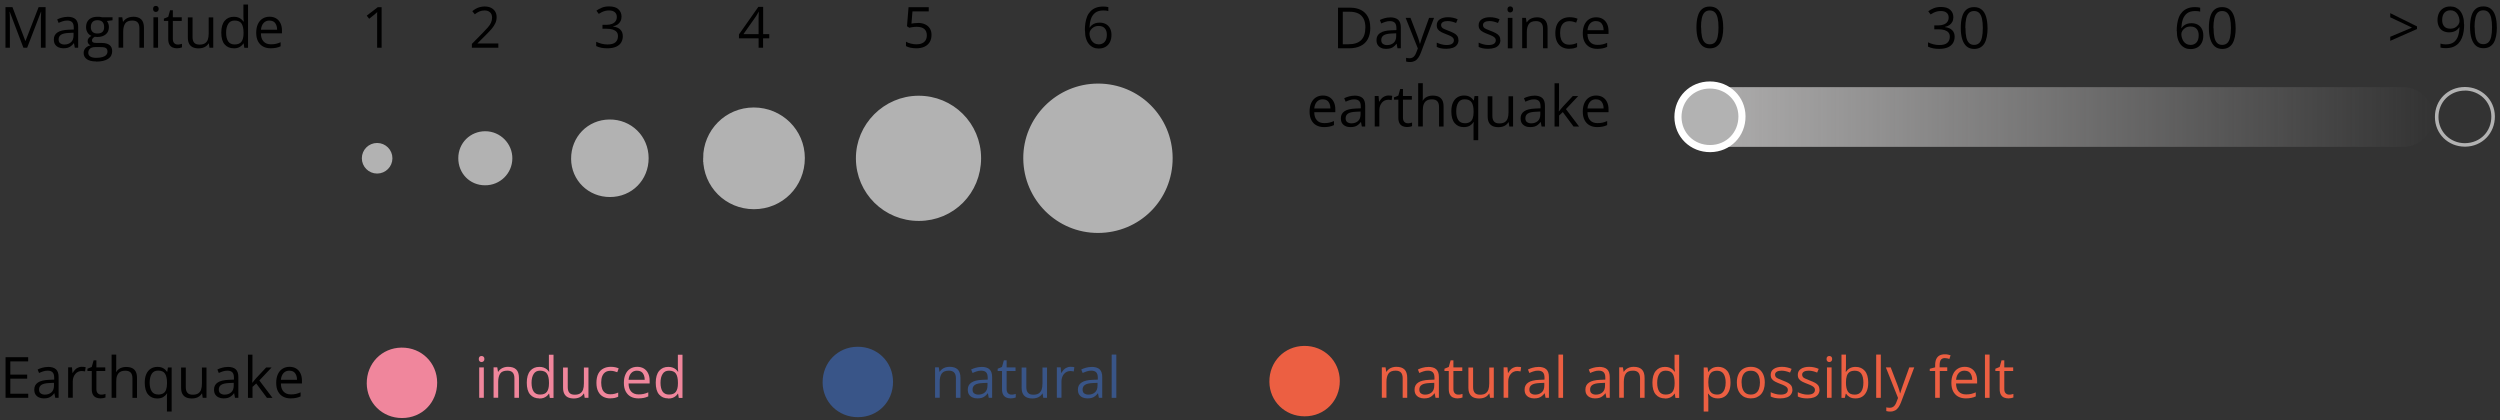 <?xml version="1.0" encoding="UTF-8"?><svg xmlns="http://www.w3.org/2000/svg" xmlns:xlink="http://www.w3.org/1999/xlink" viewBox="0 0 351.47 59.07"><rect x="0" y="0" width="351.47" height="59.07" fill="#333333" stroke="none"/><defs><style>.k{fill:url(#g);}.l{stroke:#fff;}.l,.m,.n{fill:#b2b2b2;}.l,.n{stroke-miterlimit:10;}.o{fill:#395588;}.p{fill:#f0869c;}.q{fill:#ec5f42;}.n{stroke:#b2b2b2;}</style><linearGradient id="g" x1="-1775.93" y1="-2047.33" x2="-1670.23" y2="-2047.33" gradientTransform="translate(-1433.89 -2030.88) rotate(-180)" gradientUnits="userSpaceOnUse"><stop offset="0" stop-color="#b3b2b2" stop-opacity="0"/><stop offset="1" stop-color="#b3b2b2"/></linearGradient></defs><g id="e"><path class="k" d="M337.84,12.25c2.32,0,4.2,1.88,4.2,4.2,0,2.32-1.88,4.2-4.2,4.2h-97.31c-2.32,0-4.2-1.88-4.2-4.2,0-2.32,1.88-4.2,4.2-4.2h97.31Z"/><path class="l" d="M235.9,16.45c0-2.54,1.94-4.5,4.49-4.5,2.51,0,4.49,1.92,4.51,4.39.02,2.55-1.91,4.53-4.45,4.55-2.55.02-4.54-1.92-4.55-4.45Z"/><path class="m" d="M346.53,12.23v.5c2.07,0,3.71,1.59,3.72,3.63.02,2.13-1.56,3.75-3.71,3.77-2.08,0-3.71-1.61-3.72-3.67,0-1.02.37-1.96,1.06-2.65.69-.69,1.63-1.07,2.66-1.07v-.5M346.53,12.23h0c-2.39,0-4.22,1.84-4.21,4.22,0,2.35,1.85,4.17,4.22,4.17.01,0,.03,0,.04,0,2.37-.02,4.19-1.88,4.17-4.27-.02-2.32-1.87-4.12-4.22-4.12h0Z"/><path class="n" d="M154.38,12.25c5.52,0,9.96,4.43,9.98,9.96.02,5.59-4.4,10.03-9.99,10.04-5.49.01-9.96-4.43-10.01-9.95-.05-5.51,4.48-10.05,10.02-10.05Z"/><path class="n" d="M99.35,22.27c0-3.7,2.93-6.66,6.62-6.66,3.7,0,6.68,2.94,6.68,6.61,0,3.75-2.93,6.69-6.66,6.69-3.7,0-6.64-2.93-6.64-6.64Z"/><path class="n" d="M137.43,22.23c0,4.65-3.62,8.32-8.24,8.33-4.61.01-8.33-3.66-8.36-8.26-.03-4.56,3.72-8.32,8.29-8.34,4.61-.02,8.3,3.66,8.31,8.27Z"/><path class="n" d="M90.69,22.22c.01,2.81-2.13,4.98-4.94,4.98-2.77,0-4.94-2.13-4.96-4.86-.02-2.82,2.11-5.01,4.89-5.04,2.8-.03,5,2.13,5.01,4.92Z"/><path class="p" d="M61.46,53.79c.01,2.81-2.13,4.98-4.94,4.98-2.77,0-4.94-2.13-4.96-4.86-.02-2.82,2.11-5.01,4.89-5.04,2.8-.03,5,2.13,5.01,4.92Z"/><path class="o" d="M125.55,53.67c.01,2.81-2.13,4.98-4.94,4.98-2.77,0-4.94-2.13-4.96-4.86-.02-2.82,2.11-5.01,4.89-5.04,2.8-.03,5,2.13,5.01,4.92Z"/><path class="q" d="M188.36,53.55c.01,2.81-2.13,4.98-4.94,4.98-2.77,0-4.94-2.13-4.96-4.86-.02-2.82,2.11-5.01,4.89-5.04,2.8-.03,5,2.13,5.01,4.92Z"/><path class="n" d="M68.19,25.55c-1.86,0-3.27-1.45-3.26-3.32,0-1.85,1.46-3.29,3.31-3.28,1.82.01,3.31,1.52,3.29,3.33-.02,1.83-1.5,3.28-3.34,3.27Z"/><circle class="n" cx="53.02" cy="22.25" r="1.65"/></g><g id="h"><path d="M192.65,3.88c0,.64-.12,1.18-.35,1.61-.23.43-.57.76-1.02.97-.44.22-.98.33-1.62.33h-1.55V1.08h1.72c.58,0,1.08.11,1.5.32.42.21.74.53.97.94.23.42.34.93.34,1.54ZM191.96,3.9c0-.51-.08-.94-.26-1.27-.17-.33-.42-.58-.75-.74-.33-.16-.73-.24-1.21-.24h-.96v4.57h.81c.79,0,1.38-.19,1.77-.58.39-.39.59-.96.59-1.73Z"/><path d="M195.43,2.44c.51,0,.89.12,1.14.34.25.23.37.6.37,1.1v2.91h-.47l-.12-.63h-.03c-.12.16-.24.29-.38.39-.13.11-.28.19-.45.24-.17.05-.38.08-.63.08s-.49-.04-.69-.14c-.2-.09-.36-.23-.48-.41-.12-.18-.17-.42-.17-.7,0-.43.17-.75.51-.98.34-.23.85-.35,1.55-.38l.74-.03v-.26c0-.37-.08-.63-.24-.78-.16-.15-.38-.22-.67-.22-.22,0-.44.03-.64.1-.2.07-.4.14-.58.23l-.2-.49c.19-.1.41-.18.66-.25s.51-.11.79-.11ZM196.3,4.68l-.65.03c-.53.02-.91.11-1.13.26-.22.15-.33.37-.33.65,0,.25.07.43.22.54s.35.18.59.18c.38,0,.69-.11.93-.32s.36-.53.36-.95v-.39Z"/><path d="M197.6,2.51h.7l.95,2.48c.05.15.11.29.15.42.05.13.09.26.12.38.04.12.07.24.09.36h.03c.04-.13.09-.3.16-.51.07-.21.14-.43.22-.65l.89-2.48h.7l-1.86,4.91c-.1.26-.21.49-.35.69-.13.2-.29.35-.48.45s-.41.16-.68.16c-.12,0-.23,0-.32-.02-.09-.01-.17-.03-.24-.05v-.52c.06.01.13.03.21.04.08.01.17.02.26.02.16,0,.3-.03.42-.09.12-.06.22-.15.31-.27s.16-.26.22-.42l.23-.6-1.71-4.29Z"/><path d="M205.05,5.61c0,.27-.07.5-.21.69-.14.19-.33.33-.59.42s-.56.14-.91.14c-.3,0-.56-.02-.78-.07s-.41-.11-.57-.2v-.6c.17.09.38.16.62.23s.49.11.74.11c.37,0,.64-.06.8-.18.17-.12.25-.28.25-.49,0-.12-.03-.22-.1-.31s-.18-.18-.33-.26c-.16-.08-.37-.18-.65-.28-.27-.1-.51-.21-.71-.31-.2-.1-.35-.23-.46-.38-.11-.15-.16-.34-.16-.58,0-.36.15-.64.44-.83.29-.19.68-.29,1.15-.29.26,0,.5.03.72.08.23.05.44.12.63.21l-.22.52c-.18-.07-.37-.14-.57-.19-.2-.05-.4-.08-.61-.08-.3,0-.53.05-.69.15-.16.1-.24.23-.24.41,0,.13.04.24.11.33s.19.17.36.24c.16.08.38.16.65.27.27.1.5.2.7.31s.35.23.45.38c.11.15.16.34.16.58Z"/><path d="M210.94,5.61c0,.27-.07.5-.21.69-.14.19-.33.33-.59.42s-.56.14-.91.14c-.3,0-.56-.02-.78-.07s-.41-.11-.57-.2v-.6c.17.09.38.16.62.23s.49.11.74.11c.37,0,.64-.06.8-.18.17-.12.25-.28.25-.49,0-.12-.03-.22-.1-.31s-.18-.18-.33-.26c-.16-.08-.37-.18-.65-.28-.27-.1-.51-.21-.71-.31-.2-.1-.35-.23-.46-.38-.11-.15-.16-.34-.16-.58,0-.36.15-.64.44-.83.29-.19.68-.29,1.15-.29.26,0,.5.03.72.08.23.05.44.12.63.21l-.22.52c-.18-.07-.37-.14-.57-.19-.2-.05-.4-.08-.61-.08-.3,0-.53.05-.69.15-.16.1-.24.23-.24.41,0,.13.04.24.11.33s.19.17.36.24c.16.08.38.16.65.27.27.1.5.2.7.31s.35.23.45.38c.11.15.16.34.16.58Z"/><path d="M212.32.9c.11,0,.2.04.28.1.08.07.12.18.12.32s-.04.25-.12.32c-.08.07-.17.11-.28.11s-.21-.04-.28-.11-.11-.18-.11-.32.04-.25.11-.32c.07-.07.17-.1.28-.1ZM212.63,2.51v4.28h-.65V2.51h.65Z"/><path d="M216.03,2.43c.51,0,.89.12,1.15.37.26.25.39.65.39,1.2v2.79h-.64v-2.75c0-.36-.08-.62-.24-.8-.16-.18-.41-.27-.75-.27-.47,0-.81.13-1,.4-.19.27-.29.66-.29,1.17v2.24h-.65V2.51h.52l.1.62h.04c.09-.15.21-.28.35-.38.14-.1.3-.18.47-.23.17-.05.36-.08.55-.08Z"/><path d="M220.62,6.86c-.38,0-.72-.08-1.02-.24-.29-.16-.52-.4-.69-.73-.16-.32-.25-.73-.25-1.23s.09-.94.26-1.27c.17-.33.41-.57.72-.73.3-.16.65-.24,1.04-.24.21,0,.42.02.62.06s.36.1.49.16l-.2.54c-.13-.05-.28-.1-.45-.14-.17-.04-.33-.06-.48-.06-.3,0-.54.06-.74.19-.2.13-.34.32-.44.56-.1.25-.15.55-.15.91s.05.64.14.89c.1.25.24.43.43.56.19.13.43.19.71.19.23,0,.43-.02.61-.07.18-.05.35-.1.5-.17v.58c-.14.07-.3.13-.48.17s-.38.06-.63.06Z"/><path d="M224.39,2.43c.37,0,.68.08.94.24.26.16.46.39.6.68.14.29.21.63.21,1.02v.4h-2.96c0,.5.13.89.38,1.15.24.26.58.39,1.02.39.27,0,.51-.02.72-.07.21-.05.42-.12.65-.22v.57c-.22.1-.43.17-.64.21-.21.04-.46.07-.75.07-.41,0-.77-.08-1.08-.25-.31-.17-.54-.41-.71-.74-.17-.32-.25-.72-.25-1.2s.08-.86.23-1.2c.16-.34.37-.6.66-.78.28-.18.62-.27,1-.27ZM224.38,2.96c-.35,0-.62.11-.83.34-.21.23-.33.54-.37.95h2.27c0-.25-.04-.48-.12-.67-.08-.19-.19-.34-.35-.45-.16-.11-.36-.16-.6-.16Z"/><path d="M185.98,13.43c.37,0,.68.08.94.24.26.16.46.39.6.68.14.29.21.63.21,1.02v.4h-2.96c0,.5.13.89.38,1.15.24.26.58.39,1.02.39.27,0,.51-.02.72-.07.21-.05.42-.12.65-.22v.57c-.22.1-.43.17-.64.21-.21.04-.46.07-.75.07-.41,0-.77-.08-1.08-.25-.31-.17-.54-.41-.71-.74-.17-.32-.25-.72-.25-1.2s.08-.86.23-1.2c.16-.34.37-.6.66-.78.28-.18.62-.27,1-.27ZM185.97,13.96c-.35,0-.62.11-.83.34-.21.23-.33.54-.37.95h2.27c0-.25-.04-.48-.12-.67-.08-.19-.19-.34-.35-.45-.16-.11-.36-.16-.6-.16Z"/><path d="M190.42,13.44c.51,0,.89.12,1.14.34.25.23.37.6.37,1.1v2.91h-.47l-.12-.63h-.03c-.12.16-.24.29-.38.39-.13.11-.28.19-.45.24-.17.05-.38.08-.63.08s-.49-.04-.69-.14c-.2-.09-.36-.23-.48-.41-.12-.18-.17-.42-.17-.7,0-.43.17-.75.51-.98.34-.23.85-.35,1.55-.38l.74-.03v-.26c0-.37-.08-.63-.24-.78-.16-.15-.38-.22-.67-.22-.22,0-.44.03-.64.1-.2.07-.4.14-.58.23l-.2-.49c.19-.1.41-.18.66-.25s.51-.11.79-.11ZM191.29,15.68l-.65.03c-.53.02-.91.11-1.13.26-.22.15-.33.37-.33.65,0,.25.07.43.22.54s.35.18.59.18c.38,0,.69-.11.93-.32s.36-.53.36-.95v-.39Z"/><path d="M195.21,13.43c.09,0,.18,0,.27.01.09,0,.18.02.25.04l-.08.6c-.07-.02-.15-.03-.23-.04-.09,0-.17-.02-.24-.02-.17,0-.33.04-.49.1-.15.07-.29.17-.4.3-.11.13-.2.29-.27.46-.06.18-.1.38-.1.6v2.3h-.65v-4.28h.54l.07.79h.03c.09-.16.2-.3.32-.44.12-.13.27-.24.44-.31.17-.08.35-.12.55-.12Z"/><path d="M197.92,17.33c.11,0,.22,0,.33-.03.11-.02.2-.04.27-.07v.5c-.08.04-.18.06-.31.09-.13.02-.26.04-.39.04-.23,0-.43-.04-.62-.12-.18-.08-.33-.21-.44-.4-.11-.19-.17-.45-.17-.79v-2.54h-.61v-.32l.61-.25.26-.93h.39v.99h1.25v.51h-1.25v2.52c0,.27.06.47.19.6.12.13.29.2.49.2Z"/><path d="M200.03,11.71v1.82c0,.11,0,.21,0,.31,0,.11-.01.2-.03.29h.04c.09-.15.2-.28.34-.38.14-.1.29-.18.47-.23.17-.05.36-.08.55-.08.34,0,.63.05.86.16s.4.28.52.51c.12.23.17.53.17.89v2.79h-.64v-2.75c0-.36-.08-.62-.24-.8-.16-.18-.41-.27-.75-.27-.32,0-.57.06-.76.18-.19.12-.32.3-.41.53s-.12.52-.12.86v2.24h-.65v-6.08h.65Z"/><path d="M207.16,19.7v-1.84c0-.1,0-.22,0-.35,0-.13.01-.25.03-.34h-.04c-.12.2-.29.36-.51.5-.22.13-.51.2-.86.2-.52,0-.94-.18-1.26-.55-.32-.37-.48-.92-.48-1.66,0-.48.07-.89.22-1.22.15-.33.35-.58.62-.75.27-.17.58-.26.94-.26s.62.07.84.2c.22.13.39.3.51.49h.03l.1-.61h.52v6.2h-.65ZM205.91,17.33c.3,0,.54-.06.73-.17.18-.11.32-.28.4-.51.08-.23.13-.51.13-.86v-.14c0-.55-.09-.97-.28-1.26s-.51-.43-.98-.43c-.4,0-.7.15-.89.46-.2.31-.29.72-.29,1.24s.1.93.29,1.22c.2.29.49.44.89.44Z"/><path d="M212.72,13.51v4.28h-.53l-.09-.6h-.04c-.09.15-.2.27-.34.38s-.3.18-.47.23-.36.08-.56.08c-.34,0-.62-.05-.85-.16-.23-.11-.4-.28-.52-.51-.12-.23-.17-.52-.17-.88v-2.8h.66v2.76c0,.36.08.62.24.8.16.18.41.26.74.26s.57-.06.76-.18c.19-.12.33-.29.41-.53.08-.23.12-.52.12-.86v-2.25h.65Z"/><path d="M215.69,13.44c.51,0,.89.12,1.14.34.25.23.37.6.37,1.1v2.91h-.47l-.12-.63h-.03c-.12.16-.24.29-.38.39-.13.11-.28.19-.45.24-.17.05-.38.08-.63.08s-.49-.04-.69-.14c-.2-.09-.36-.23-.48-.41-.12-.18-.17-.42-.17-.7,0-.43.17-.75.51-.98.34-.23.85-.35,1.55-.38l.74-.03v-.26c0-.37-.08-.63-.24-.78-.16-.15-.38-.22-.67-.22-.22,0-.44.03-.64.1-.2.07-.4.14-.58.23l-.2-.49c.19-.1.41-.18.66-.25s.51-.11.79-.11ZM216.56,15.68l-.65.03c-.53.02-.91.11-1.13.26-.22.15-.33.37-.33.65,0,.25.07.43.22.54s.35.18.59.18c.38,0,.69-.11.93-.32s.36-.53.36-.95v-.39Z"/><path d="M219.18,11.71v3.16c0,.11,0,.23-.01.38,0,.15-.01.28-.02.4h.03c.05-.07.13-.17.24-.3s.2-.24.27-.32l1.42-1.52h.76l-1.72,1.83,1.85,2.45h-.78l-1.51-2.03-.52.48v1.55h-.64v-6.08h.64Z"/><path d="M224.39,13.43c.37,0,.68.08.94.24.26.16.46.39.6.68.14.29.21.63.21,1.02v.4h-2.96c0,.5.13.89.38,1.15.24.26.58.39,1.02.39.27,0,.51-.02.72-.07.21-.05.42-.12.65-.22v.57c-.22.1-.43.17-.64.21-.21.04-.46.07-.75.07-.41,0-.77-.08-1.08-.25-.31-.17-.54-.41-.71-.74-.17-.32-.25-.72-.25-1.2s.08-.86.23-1.2c.16-.34.37-.6.66-.78.28-.18.62-.27,1-.27ZM224.38,13.96c-.35,0-.62.11-.83.34-.21.23-.33.54-.37.95h2.27c0-.25-.04-.48-.12-.67-.08-.19-.19-.34-.35-.45-.16-.11-.36-.16-.6-.16Z"/><path d="M3.29,6.71L1.37,1.66h-.03c.01.11.02.24.03.39s.01.32.02.5c0,.18,0,.37,0,.55v3.61h-.62V1h.98l1.81,4.75h.03l1.84-4.75h.98v5.71h-.66v-3.66c0-.17,0-.34,0-.51,0-.17.01-.33.02-.48s.02-.28.02-.4h-.03l-1.94,5.05h-.54Z"/><path d="M9.48,2.36c.51,0,.89.11,1.14.34.25.23.37.59.37,1.1v2.91h-.47l-.12-.63h-.03c-.12.16-.24.29-.38.39-.13.11-.28.18-.45.24-.17.05-.38.08-.63.08s-.49-.05-.69-.14c-.2-.09-.36-.23-.48-.41-.12-.18-.17-.42-.17-.7,0-.43.17-.75.51-.98.34-.23.85-.35,1.55-.38l.74-.03v-.26c0-.37-.08-.63-.24-.78-.16-.15-.38-.22-.67-.22-.22,0-.44.03-.64.1s-.4.14-.58.23l-.2-.49c.19-.1.41-.18.66-.25s.51-.11.79-.11ZM10.35,4.6l-.65.03c-.53.02-.91.11-1.13.26s-.33.37-.33.65c0,.25.07.43.22.54s.35.18.59.18c.38,0,.69-.11.93-.32s.36-.53.36-.95v-.39Z"/><path d="M13.52,8.64c-.56,0-1-.1-1.3-.31s-.46-.5-.46-.88c0-.27.09-.5.26-.69.17-.19.41-.32.71-.38-.11-.05-.21-.13-.29-.23-.08-.1-.12-.22-.12-.36,0-.16.04-.29.13-.41.09-.12.22-.23.4-.34-.22-.09-.41-.25-.54-.46-.14-.22-.21-.47-.21-.76,0-.31.06-.57.19-.79.13-.22.31-.38.55-.5s.54-.17.88-.17c.08,0,.15,0,.23,0,.08,0,.15.02.22.03s.13.03.18.04h1.47v.42l-.79.1c.08.1.14.22.2.37.05.14.08.3.08.48,0,.43-.14.77-.43,1.02s-.69.38-1.19.38c-.12,0-.24-.01-.37-.03-.13.07-.22.15-.29.23s-.1.18-.1.3c0,.08.03.15.08.2s.12.08.22.11c.1.02.21.03.35.03h.75c.47,0,.82.1,1.07.29.25.2.37.48.37.86,0,.47-.19.84-.58,1.09-.38.25-.94.38-1.67.38ZM13.54,8.13c.35,0,.65-.04.88-.11.23-.07.41-.17.52-.31.12-.13.17-.29.17-.48,0-.17-.04-.3-.12-.39s-.19-.15-.34-.18c-.15-.03-.34-.04-.55-.04h-.74c-.19,0-.36.03-.5.09-.14.06-.25.15-.33.27-.08.12-.12.26-.12.44,0,.23.1.41.29.53s.47.18.84.18ZM13.71,4.71c.31,0,.54-.08.7-.23s.23-.38.23-.68c0-.32-.08-.56-.24-.72-.16-.16-.39-.24-.7-.24s-.53.08-.69.25-.24.41-.24.72c0,.29.08.52.24.67.16.16.39.23.69.23Z"/><path d="M18.7,2.35c.51,0,.89.12,1.15.37.26.25.39.65.39,1.2v2.79h-.64v-2.75c0-.36-.08-.62-.24-.8-.16-.18-.41-.27-.75-.27-.47,0-.81.13-1,.4-.19.27-.29.66-.29,1.17v2.24h-.65V2.43h.52l.1.62h.04c.09-.15.21-.28.35-.38s.3-.18.47-.23c.17-.05.36-.08.55-.08Z"/><path d="M21.91.83c.11,0,.2.03.28.1.08.07.12.18.12.32s-.04.25-.12.32c-.08.07-.17.11-.28.11s-.21-.04-.28-.11-.11-.18-.11-.32.04-.25.11-.32.17-.1.28-.1ZM22.22,2.43v4.28h-.65V2.43h.65Z"/><path d="M24.98,6.26c.11,0,.22,0,.33-.03.11-.02.2-.04.27-.07v.5c-.08.03-.18.06-.31.09-.13.02-.26.04-.39.04-.23,0-.43-.04-.62-.12-.18-.08-.33-.21-.44-.4-.11-.19-.17-.45-.17-.79v-2.54h-.61v-.32l.61-.25.26-.93h.39v.99h1.25v.51h-1.25v2.52c0,.27.06.47.19.6.12.13.29.2.49.2Z"/><path d="M29.98,2.43v4.28h-.53l-.09-.6h-.04c-.09.15-.2.27-.34.38s-.3.18-.47.23-.36.08-.56.08c-.34,0-.62-.05-.85-.16-.23-.11-.4-.28-.52-.51-.12-.23-.17-.52-.17-.88v-2.8h.66v2.76c0,.36.08.62.24.8.16.18.41.26.74.26s.57-.06.76-.18c.19-.12.33-.3.41-.53.08-.23.12-.52.12-.86v-2.25h.65Z"/><path d="M32.87,6.79c-.54,0-.97-.18-1.29-.55s-.47-.92-.47-1.65.16-1.29.48-1.67c.32-.38.75-.56,1.29-.56.23,0,.42.03.59.09.17.06.32.14.44.24.12.1.23.21.31.34h.05c0-.08-.02-.19-.03-.33,0-.14-.02-.25-.02-.34V.64h.65v6.08h-.52l-.1-.61h-.03c-.08.13-.18.24-.31.35-.12.1-.27.19-.44.25-.17.06-.37.09-.6.09ZM32.98,6.25c.46,0,.78-.13.97-.39.19-.26.29-.65.29-1.16v-.12c0-.54-.09-.96-.27-1.25-.18-.29-.51-.44-.99-.44-.4,0-.7.15-.89.46-.2.31-.3.72-.3,1.25s.1.93.29,1.22c.2.29.5.43.9.43Z"/><path d="M37.89,2.35c.37,0,.68.08.94.24.26.16.46.39.6.68.14.29.21.63.21,1.02v.4h-2.96c0,.5.13.89.38,1.15s.58.39,1.02.39c.27,0,.51-.02.72-.07.21-.05.42-.12.65-.22v.57c-.22.1-.43.17-.64.21-.21.04-.46.07-.75.07-.41,0-.77-.08-1.08-.25-.31-.17-.54-.42-.71-.74-.17-.33-.25-.72-.25-1.2s.08-.86.23-1.2c.16-.34.37-.6.66-.78.28-.18.62-.27,1-.27ZM37.89,2.89c-.35,0-.62.11-.83.34-.21.23-.33.54-.37.95h2.27c0-.25-.04-.48-.12-.67-.08-.19-.19-.34-.35-.45s-.36-.16-.6-.16Z"/><path d="M3.96,55.93H.78v-5.71h3.18v.59H1.45v1.85h2.37v.58H1.45v2.11h2.52v.59Z"/><path d="M6.73,51.58c.51,0,.89.11,1.14.34.25.23.37.59.37,1.1v2.91h-.47l-.12-.63h-.03c-.12.16-.24.29-.38.39-.13.11-.28.18-.45.24-.17.05-.38.08-.63.08s-.49-.05-.69-.14c-.2-.09-.36-.23-.48-.41-.12-.18-.17-.42-.17-.7,0-.43.17-.75.51-.98.34-.23.85-.35,1.55-.38l.74-.03v-.26c0-.37-.08-.63-.24-.78-.16-.15-.38-.22-.67-.22-.22,0-.44.03-.64.1s-.4.14-.58.23l-.2-.49c.19-.1.41-.18.66-.25s.51-.11.79-.11ZM7.6,53.82l-.65.03c-.53.02-.91.11-1.13.26s-.33.37-.33.65c0,.25.07.43.22.54s.35.18.59.18c.38,0,.69-.11.93-.32s.36-.53.36-.95v-.39Z"/><path d="M11.52,51.57c.09,0,.18,0,.27.01s.18.02.25.04l-.08.6c-.07-.02-.15-.03-.23-.04s-.17-.02-.24-.02c-.17,0-.33.03-.49.1s-.29.17-.4.3c-.11.13-.2.28-.27.46-.06.18-.1.38-.1.6v2.3h-.65v-4.28h.54l.07.79h.03c.09-.16.2-.3.32-.44s.27-.24.44-.31c.17-.08.35-.12.55-.12Z"/><path d="M14.23,55.48c.11,0,.22,0,.33-.03.11-.02.2-.04.27-.07v.5c-.08.03-.18.06-.31.09-.13.02-.26.04-.39.04-.23,0-.43-.04-.62-.12-.18-.08-.33-.21-.44-.4-.11-.19-.17-.45-.17-.79v-2.54h-.61v-.32l.61-.25.26-.93h.39v.99h1.25v.51h-1.25v2.52c0,.27.06.47.19.6.12.13.29.2.49.2Z"/><path d="M16.34,49.86v1.82c0,.1,0,.21,0,.31,0,.11-.01.2-.03.29h.04c.09-.15.2-.28.34-.38s.29-.18.47-.23c.17-.05.36-.08.55-.08.34,0,.63.05.86.16s.4.28.52.51c.12.23.17.53.17.89v2.79h-.64v-2.75c0-.36-.08-.62-.24-.8-.16-.18-.41-.27-.75-.27-.32,0-.57.06-.76.18-.19.12-.32.3-.41.53s-.12.52-.12.86v2.24h-.65v-6.08h.65Z"/><path d="M23.47,57.85v-1.84c0-.1,0-.22,0-.35,0-.13.01-.25.03-.34h-.04c-.12.2-.29.36-.51.5-.22.13-.51.2-.86.2-.52,0-.94-.18-1.26-.55-.32-.37-.48-.92-.48-1.66,0-.48.07-.89.22-1.22.15-.33.35-.58.62-.75.27-.17.58-.26.94-.26s.62.07.84.2c.22.13.39.3.51.49h.03l.1-.61h.52v6.2h-.65ZM22.22,55.47c.3,0,.54-.06.73-.17.18-.11.32-.28.4-.51.08-.23.13-.51.13-.86v-.14c0-.55-.09-.97-.28-1.26s-.51-.43-.98-.43c-.4,0-.7.15-.89.46s-.29.72-.29,1.24.1.93.29,1.22.49.44.89.44Z"/><path d="M29.03,51.65v4.28h-.53l-.09-.6h-.04c-.09.15-.2.27-.34.38s-.3.18-.47.23-.36.08-.56.08c-.34,0-.62-.05-.85-.16-.23-.11-.4-.28-.52-.51-.12-.23-.17-.52-.17-.88v-2.8h.66v2.76c0,.36.08.62.24.8.16.18.41.26.74.26s.57-.06.76-.18c.19-.12.33-.3.41-.53.08-.23.12-.52.12-.86v-2.25h.65Z"/><path d="M32,51.58c.51,0,.89.11,1.14.34.25.23.37.59.37,1.1v2.91h-.47l-.12-.63h-.03c-.12.16-.24.29-.38.39-.13.11-.28.18-.45.24-.17.05-.38.08-.63.08s-.49-.05-.69-.14c-.2-.09-.36-.23-.48-.41-.12-.18-.17-.42-.17-.7,0-.43.17-.75.51-.98.34-.23.85-.35,1.55-.38l.74-.03v-.26c0-.37-.08-.63-.24-.78-.16-.15-.38-.22-.67-.22-.22,0-.44.03-.64.1s-.4.14-.58.23l-.2-.49c.19-.1.41-.18.66-.25s.51-.11.79-.11ZM32.87,53.82l-.65.03c-.53.02-.91.11-1.13.26s-.33.37-.33.65c0,.25.07.43.22.54s.35.18.59.18c.38,0,.69-.11.93-.32s.36-.53.36-.95v-.39Z"/><path d="M35.49,49.86v3.16c0,.1,0,.23-.01.38s-.01.28-.02.4h.03c.05-.07.13-.17.24-.3s.2-.24.27-.32l1.42-1.52h.76l-1.72,1.83,1.85,2.45h-.78l-1.51-2.03-.52.48v1.55h-.64v-6.08h.64Z"/><path d="M40.7,51.57c.37,0,.68.08.94.24.26.16.46.39.6.68.14.29.21.63.21,1.02v.4h-2.96c0,.5.13.89.38,1.15s.58.39,1.02.39c.27,0,.51-.02.72-.07.21-.05.42-.12.65-.22v.57c-.22.1-.43.17-.64.21-.21.04-.46.07-.75.07-.41,0-.77-.08-1.08-.25-.31-.17-.54-.42-.71-.74-.17-.33-.25-.72-.25-1.2s.08-.86.23-1.2c.16-.34.37-.6.66-.78.28-.18.62-.27,1-.27ZM40.69,52.11c-.35,0-.62.11-.83.34-.21.23-.33.54-.37.95h2.27c0-.25-.04-.48-.12-.67-.08-.19-.19-.34-.35-.45s-.36-.16-.6-.16Z"/><path class="p" d="M67.7,50.05c.11,0,.2.03.28.1.08.07.12.18.12.32s-.04.25-.12.32c-.08.07-.17.11-.28.11-.11,0-.21-.04-.28-.11s-.11-.18-.11-.32.04-.25.11-.32.17-.1.28-.1ZM68.02,51.65v4.28h-.65v-4.28h.65Z"/><path class="p" d="M71.42,51.57c.51,0,.89.12,1.15.37.26.25.39.65.39,1.2v2.79h-.64v-2.75c0-.36-.08-.62-.24-.8-.16-.18-.41-.27-.75-.27-.47,0-.81.13-1,.4-.19.27-.29.66-.29,1.17v2.24h-.65v-4.28h.52l.1.62h.04c.09-.15.21-.28.35-.38s.3-.18.47-.23c.17-.05.36-.08.55-.08Z"/><path class="p" d="M75.82,56.01c-.54,0-.97-.18-1.29-.55s-.47-.92-.47-1.65.16-1.29.48-1.67c.32-.38.75-.56,1.29-.56.23,0,.42.03.59.09.17.06.31.14.44.24.12.1.22.21.31.34h.05c-.01-.08-.02-.19-.03-.33-.01-.14-.02-.25-.02-.34v-1.71h.65v6.08h-.52l-.1-.61h-.03c-.08.13-.18.24-.31.35-.12.1-.27.19-.44.25-.17.06-.37.09-.6.09ZM75.92,55.47c.46,0,.78-.13.97-.39.19-.26.29-.65.29-1.16v-.12c0-.54-.09-.96-.27-1.25-.18-.29-.51-.44-.99-.44-.4,0-.7.15-.89.46-.2.31-.3.72-.3,1.25s.1.93.29,1.22c.2.29.5.43.9.43Z"/><path class="p" d="M82.73,51.65v4.28h-.53l-.09-.6h-.04c-.09.15-.2.27-.34.38s-.3.18-.47.23-.36.08-.56.08c-.34,0-.62-.05-.85-.16-.23-.11-.4-.28-.52-.51-.12-.23-.17-.52-.17-.88v-2.8h.66v2.76c0,.36.08.62.24.8.16.18.41.26.74.26s.57-.06.76-.18c.19-.12.32-.3.41-.53.08-.23.12-.52.12-.86v-2.25h.65Z"/><path class="p" d="M85.81,56.01c-.39,0-.73-.08-1.02-.24-.29-.16-.52-.4-.69-.73s-.25-.74-.25-1.23.09-.94.26-1.27c.17-.33.41-.57.72-.73.3-.16.65-.24,1.04-.24.21,0,.42.02.62.06s.36.1.49.16l-.2.54c-.13-.05-.28-.1-.45-.14-.17-.04-.33-.06-.48-.06-.3,0-.54.06-.74.19-.2.13-.34.32-.44.56s-.15.55-.15.91.05.64.14.89c.09.25.24.43.43.56.19.13.42.19.71.19.23,0,.43-.02.61-.07.18-.05.35-.1.5-.17v.58c-.14.07-.3.13-.48.17s-.38.06-.63.06Z"/><path class="p" d="M89.58,51.57c.36,0,.68.08.94.24.26.16.46.39.6.68.14.29.21.63.21,1.02v.4h-2.96c0,.5.13.89.38,1.15s.58.39,1.02.39c.27,0,.51-.02.72-.07.21-.05.42-.12.65-.22v.57c-.22.1-.43.17-.64.21-.21.04-.46.07-.75.07-.41,0-.77-.08-1.08-.25-.31-.17-.54-.42-.71-.74-.17-.33-.25-.72-.25-1.2s.08-.86.23-1.2c.15-.34.37-.6.66-.78.28-.18.62-.27,1-.27ZM89.57,52.11c-.35,0-.62.11-.83.34-.21.23-.33.54-.37.95h2.27c0-.25-.04-.48-.12-.67-.08-.19-.19-.34-.35-.45-.16-.11-.36-.16-.6-.16Z"/><path class="p" d="M93.95,56.01c-.54,0-.97-.18-1.29-.55s-.47-.92-.47-1.65.16-1.29.48-1.67c.32-.38.75-.56,1.29-.56.23,0,.42.03.59.09.17.06.31.14.44.24.12.1.22.21.31.34h.05c-.01-.08-.02-.19-.03-.33-.01-.14-.02-.25-.02-.34v-1.71h.65v6.08h-.52l-.1-.61h-.03c-.08.13-.18.24-.31.35-.12.1-.27.19-.44.25-.17.06-.37.09-.6.09ZM94.05,55.47c.46,0,.78-.13.97-.39.19-.26.29-.65.29-1.16v-.12c0-.54-.09-.96-.27-1.25-.18-.29-.51-.44-.99-.44-.4,0-.7.15-.89.46-.2.31-.3.72-.3,1.25s.1.93.29,1.22c.2.29.5.43.9.43Z"/><path class="o" d="M133.49,51.57c.51,0,.89.12,1.15.37.26.25.39.65.39,1.2v2.79h-.64v-2.75c0-.36-.08-.62-.24-.8-.16-.18-.41-.27-.75-.27-.47,0-.81.13-1,.4-.19.27-.29.66-.29,1.17v2.24h-.65v-4.28h.52l.1.62h.04c.09-.15.21-.28.35-.38s.3-.18.47-.23c.17-.05.36-.08.55-.08Z"/><path class="o" d="M137.97,51.58c.51,0,.89.11,1.14.34.25.23.37.59.37,1.1v2.91h-.47l-.12-.63h-.03c-.12.16-.25.29-.38.39-.13.11-.28.18-.45.24-.17.05-.38.08-.63.08-.26,0-.49-.05-.69-.14-.2-.09-.36-.23-.48-.41-.12-.18-.17-.42-.17-.7,0-.43.17-.75.51-.98.34-.23.85-.35,1.55-.38l.74-.03v-.26c0-.37-.08-.63-.24-.78-.16-.15-.38-.22-.67-.22-.22,0-.44.03-.64.1s-.4.14-.58.23l-.2-.49c.19-.1.41-.18.66-.25s.51-.11.79-.11ZM138.84,53.82l-.65.03c-.53.02-.91.11-1.13.26s-.33.37-.33.65c0,.25.07.43.22.54s.34.18.59.18c.38,0,.69-.11.93-.32s.36-.53.36-.95v-.39Z"/><path class="o" d="M142.2,55.48c.11,0,.22,0,.33-.03.11-.02.2-.04.27-.07v.5c-.08.03-.18.06-.31.09-.13.02-.27.04-.39.04-.23,0-.43-.04-.62-.12-.19-.08-.33-.21-.44-.4-.11-.19-.17-.45-.17-.79v-2.54h-.61v-.32l.61-.25.26-.93h.39v.99h1.25v.51h-1.25v2.52c0,.27.06.47.19.6.12.13.29.2.49.2Z"/><path class="o" d="M147.2,51.65v4.28h-.53l-.09-.6h-.04c-.09.15-.2.27-.34.38s-.3.18-.47.23-.36.08-.56.08c-.34,0-.62-.05-.85-.16-.23-.11-.4-.28-.52-.51-.12-.23-.17-.52-.17-.88v-2.8h.66v2.76c0,.36.08.62.24.8.16.18.41.26.74.26s.57-.06.76-.18c.19-.12.32-.3.41-.53.08-.23.12-.52.12-.86v-2.25h.65Z"/><path class="o" d="M150.52,51.57c.09,0,.18,0,.27.01s.18.02.25.04l-.08.6c-.07-.02-.15-.03-.23-.04s-.17-.02-.24-.02c-.17,0-.33.03-.49.1s-.29.17-.4.3c-.12.13-.21.28-.27.46-.07.18-.1.38-.1.6v2.3h-.65v-4.28h.54l.07.79h.03c.09-.16.2-.3.32-.44s.27-.24.44-.31c.17-.08.35-.12.55-.12Z"/><path class="o" d="M153.45,51.58c.51,0,.89.11,1.14.34.25.23.37.59.37,1.1v2.91h-.47l-.12-.63h-.03c-.12.16-.25.29-.38.39-.13.11-.28.18-.45.24-.17.05-.38.08-.63.08-.26,0-.49-.05-.69-.14-.2-.09-.36-.23-.48-.41-.12-.18-.17-.42-.17-.7,0-.43.17-.75.51-.98.34-.23.85-.35,1.55-.38l.74-.03v-.26c0-.37-.08-.63-.24-.78-.16-.15-.38-.22-.67-.22-.22,0-.44.03-.64.1s-.4.14-.58.23l-.2-.49c.19-.1.41-.18.66-.25s.51-.11.79-.11ZM154.31,53.82l-.65.03c-.53.02-.91.11-1.13.26s-.33.37-.33.65c0,.25.07.43.22.54s.34.18.59.18c.38,0,.69-.11.93-.32s.36-.53.36-.95v-.39Z"/><path class="o" d="M156.94,55.93h-.65v-6.08h.65v6.08Z"/><path class="q" d="M196.3,51.57c.51,0,.89.12,1.15.37.26.25.39.65.39,1.2v2.79h-.64v-2.75c0-.36-.08-.62-.24-.8-.16-.18-.41-.27-.75-.27-.47,0-.81.13-1,.4-.19.27-.29.66-.29,1.17v2.24h-.65v-4.28h.52l.1.62h.04c.09-.15.21-.28.35-.38s.3-.18.47-.23c.17-.05.36-.08.55-.08Z"/><path class="q" d="M200.78,51.58c.51,0,.89.11,1.14.34.25.23.37.59.37,1.1v2.91h-.47l-.12-.63h-.03c-.12.16-.25.29-.38.39-.13.11-.28.18-.45.24-.17.05-.38.08-.63.08-.26,0-.49-.05-.69-.14-.2-.09-.36-.23-.48-.41-.12-.18-.17-.42-.17-.7,0-.43.17-.75.51-.98.34-.23.85-.35,1.55-.38l.74-.03v-.26c0-.37-.08-.63-.24-.78-.16-.15-.38-.22-.67-.22-.22,0-.44.03-.64.1s-.4.14-.58.23l-.2-.49c.19-.1.41-.18.66-.25s.51-.11.79-.11ZM201.65,53.82l-.65.03c-.53.02-.91.11-1.13.26s-.33.37-.33.65c0,.25.07.43.22.54s.34.18.59.18c.38,0,.69-.11.93-.32s.36-.53.36-.95v-.39Z"/><path class="q" d="M205.01,55.48c.11,0,.22,0,.33-.03.11-.02.2-.04.27-.07v.5c-.08.03-.18.06-.31.09-.13.02-.27.04-.39.04-.23,0-.43-.04-.62-.12-.19-.08-.33-.21-.44-.4-.11-.19-.17-.45-.17-.79v-2.54h-.61v-.32l.61-.25.26-.93h.39v.99h1.25v.51h-1.25v2.52c0,.27.06.47.19.6.12.13.29.2.49.2Z"/><path class="q" d="M210.01,51.65v4.28h-.53l-.09-.6h-.04c-.09.15-.2.27-.34.38s-.3.18-.47.23-.36.08-.56.08c-.34,0-.62-.05-.85-.16-.23-.11-.4-.28-.52-.51-.12-.23-.17-.52-.17-.88v-2.8h.66v2.76c0,.36.08.62.24.8.16.18.41.26.74.26s.57-.06.76-.18c.19-.12.32-.3.41-.53.08-.23.12-.52.12-.86v-2.25h.65Z"/><path class="q" d="M213.33,51.57c.09,0,.18,0,.27.01s.18.02.25.04l-.08.6c-.07-.02-.15-.03-.23-.04s-.17-.02-.24-.02c-.17,0-.33.03-.49.1s-.29.17-.4.3c-.12.13-.21.28-.27.46-.07.18-.1.38-.1.6v2.3h-.65v-4.28h.54l.07.79h.03c.09-.16.2-.3.32-.44s.27-.24.44-.31c.17-.08.35-.12.55-.12Z"/><path class="q" d="M216.25,51.58c.51,0,.89.11,1.14.34.25.23.37.59.37,1.1v2.91h-.47l-.12-.63h-.03c-.12.16-.25.29-.38.39-.13.11-.28.18-.45.24-.17.05-.38.08-.63.08-.26,0-.49-.05-.69-.14-.2-.09-.36-.23-.48-.41-.12-.18-.17-.42-.17-.7,0-.43.17-.75.51-.98.34-.23.85-.35,1.55-.38l.74-.03v-.26c0-.37-.08-.63-.24-.78-.16-.15-.38-.22-.67-.22-.22,0-.44.03-.64.1s-.4.14-.58.23l-.2-.49c.19-.1.41-.18.66-.25s.51-.11.79-.11ZM217.12,53.82l-.65.03c-.53.02-.91.11-1.13.26s-.33.37-.33.65c0,.25.07.43.22.54s.34.18.59.18c.38,0,.69-.11.93-.32s.36-.53.36-.95v-.39Z"/><path class="q" d="M219.75,55.93h-.65v-6.08h.65v6.08Z"/><path class="q" d="M224.8,51.58c.51,0,.89.11,1.14.34.25.23.37.59.37,1.1v2.91h-.47l-.12-.63h-.03c-.12.16-.25.29-.38.39-.13.11-.28.18-.45.24-.17.05-.38.08-.63.08-.26,0-.49-.05-.69-.14-.2-.09-.36-.23-.48-.41-.12-.18-.17-.42-.17-.7,0-.43.17-.75.51-.98.34-.23.85-.35,1.55-.38l.74-.03v-.26c0-.37-.08-.63-.24-.78-.16-.15-.38-.22-.67-.22-.22,0-.44.03-.64.1s-.4.14-.58.23l-.2-.49c.19-.1.41-.18.66-.25s.51-.11.79-.11ZM225.66,53.82l-.65.03c-.53.02-.91.11-1.13.26s-.33.37-.33.65c0,.25.07.43.22.54s.34.18.59.18c.38,0,.69-.11.93-.32s.36-.53.36-.95v-.39Z"/><path class="q" d="M229.67,51.57c.51,0,.89.12,1.15.37.26.25.39.65.39,1.2v2.79h-.64v-2.75c0-.36-.08-.62-.24-.8-.16-.18-.41-.27-.75-.27-.47,0-.81.13-1,.4-.19.27-.29.66-.29,1.17v2.24h-.65v-4.28h.52l.1.62h.04c.09-.15.21-.28.35-.38s.3-.18.47-.23c.17-.05.36-.08.55-.08Z"/><path class="q" d="M234.07,56.01c-.54,0-.97-.18-1.29-.55s-.47-.92-.47-1.65.16-1.29.48-1.67c.32-.38.75-.56,1.29-.56.23,0,.42.03.59.09.17.06.31.14.44.24.12.1.22.21.31.34h.05c-.01-.08-.02-.19-.03-.33-.01-.14-.02-.25-.02-.34v-1.71h.65v6.08h-.52l-.1-.61h-.03c-.08.13-.18.24-.31.35-.12.1-.27.19-.44.25-.17.06-.37.09-.6.09ZM234.17,55.47c.46,0,.78-.13.97-.39.19-.26.29-.65.29-1.16v-.12c0-.54-.09-.96-.27-1.25-.18-.29-.51-.44-.99-.44-.4,0-.7.15-.89.46-.2.31-.3.72-.3,1.25s.1.93.29,1.22c.2.29.5.43.9.43Z"/><path class="q" d="M241.53,51.57c.53,0,.96.18,1.28.55.32.37.48.92.48,1.66,0,.49-.07.9-.22,1.23-.15.33-.35.58-.62.75-.26.17-.58.25-.94.25-.23,0-.43-.03-.6-.09s-.32-.14-.44-.24c-.12-.1-.22-.21-.3-.33h-.05c0,.1.02.22.03.37.01.14.02.27.02.38v1.76h-.65v-6.2h.54l.09.63h.03c.08-.13.18-.25.3-.36.12-.11.27-.19.44-.26.17-.06.38-.1.62-.1ZM241.42,52.12c-.3,0-.54.06-.72.17-.18.11-.31.29-.4.51-.08.23-.13.51-.13.86v.12c0,.36.04.67.12.92.08.25.21.44.39.57s.43.2.74.2c.27,0,.49-.07.66-.21.18-.14.31-.34.4-.6.09-.26.13-.55.13-.88,0-.5-.1-.91-.29-1.21-.2-.3-.5-.45-.9-.45Z"/><path class="q" d="M248.11,53.78c0,.35-.05.67-.14.94-.09.28-.22.51-.39.7s-.38.33-.62.44c-.24.1-.52.15-.83.15-.29,0-.55-.05-.79-.15s-.44-.25-.62-.44c-.17-.19-.31-.42-.4-.7-.1-.28-.14-.59-.14-.94,0-.47.08-.87.24-1.2.16-.33.39-.58.68-.75.29-.17.65-.26,1.06-.26s.73.09,1.03.26.52.43.68.76c.16.33.24.73.24,1.19ZM244.85,53.78c0,.34.04.64.14.89.09.25.23.45.42.59.19.14.43.21.73.21s.54-.07.73-.21.33-.33.42-.59c.09-.25.14-.55.14-.89s-.05-.64-.14-.88c-.09-.25-.23-.44-.42-.58-.19-.14-.44-.2-.74-.2-.45,0-.77.15-.98.44s-.31.7-.31,1.22Z"/><path class="q" d="M252,54.76c0,.27-.07.5-.21.69s-.33.33-.59.42-.56.14-.91.14c-.3,0-.56-.02-.78-.07s-.41-.11-.57-.2v-.6c.17.09.38.16.62.23s.49.11.74.11c.37,0,.64-.06.8-.18.17-.12.25-.28.25-.49,0-.12-.03-.22-.1-.31-.07-.09-.18-.18-.33-.26s-.37-.18-.65-.28c-.27-.1-.51-.21-.71-.31s-.35-.23-.46-.38c-.11-.15-.16-.34-.16-.58,0-.36.15-.64.44-.83.29-.19.68-.29,1.15-.29.26,0,.5.03.72.08.22.05.44.12.63.21l-.22.52c-.18-.08-.37-.14-.57-.19-.2-.05-.41-.08-.61-.08-.3,0-.53.05-.69.15s-.24.23-.24.41c0,.13.04.24.11.33s.19.17.36.24.38.16.65.27c.27.1.5.2.7.31s.35.23.45.38.16.34.16.58Z"/><path class="q" d="M255.81,54.76c0,.27-.07.5-.21.69s-.33.33-.59.42c-.25.09-.56.14-.91.14-.3,0-.56-.02-.78-.07s-.41-.11-.57-.2v-.6c.17.09.38.16.62.23s.49.11.74.11c.37,0,.64-.06.8-.18.17-.12.25-.28.25-.49,0-.12-.03-.22-.1-.31s-.18-.18-.33-.26-.37-.18-.65-.28c-.27-.1-.51-.21-.71-.31s-.35-.23-.46-.38c-.11-.15-.16-.34-.16-.58,0-.36.15-.64.44-.83s.68-.29,1.15-.29c.26,0,.5.03.72.08.22.05.44.12.63.21l-.22.52c-.18-.08-.37-.14-.57-.19-.2-.05-.41-.08-.61-.08-.3,0-.53.05-.69.15s-.24.23-.24.41c0,.13.04.24.11.33s.19.17.36.24.38.16.65.27c.27.1.5.2.7.31s.35.23.45.38.16.34.16.58Z"/><path class="q" d="M257.18,50.05c.11,0,.2.03.28.1.08.07.12.18.12.32s-.04.25-.12.32c-.08.07-.17.11-.28.11-.11,0-.21-.04-.28-.11s-.11-.18-.11-.32.04-.25.11-.32.17-.1.28-.1ZM257.5,51.65v4.28h-.65v-4.28h.65Z"/><path class="q" d="M259.52,49.86v1.52c0,.17,0,.34-.01.51,0,.16-.02.29-.02.38h.04c.12-.19.29-.36.51-.49.22-.13.5-.2.85-.2.54,0,.96.19,1.28.56.32.37.48.92.48,1.65,0,.48-.07.89-.22,1.22-.15.33-.35.58-.62.75s-.58.25-.94.25c-.34,0-.62-.06-.83-.19-.22-.13-.38-.28-.5-.46h-.05l-.13.57h-.47v-6.08h.65ZM260.77,52.12c-.31,0-.56.06-.74.18-.18.12-.31.3-.39.55-.08.24-.12.55-.12.92v.04c0,.54.09.95.27,1.24s.51.43.98.43c.4,0,.7-.15.9-.44s.3-.71.3-1.25-.1-.97-.29-1.25c-.2-.28-.5-.42-.9-.42Z"/><path class="q" d="M264.42,55.93h-.65v-6.08h.65v6.08Z"/><path class="q" d="M265.11,51.65h.7l.95,2.48c.05.15.11.29.15.42s.09.26.12.38c.04.12.06.24.09.36h.03c.04-.13.09-.3.16-.51.07-.21.14-.43.22-.65l.89-2.48h.7l-1.86,4.91c-.1.26-.21.49-.35.69-.13.2-.29.35-.48.45s-.41.16-.68.16c-.12,0-.23,0-.32-.02s-.17-.03-.24-.05v-.52c.06.01.13.02.21.04s.17.02.26.02c.16,0,.3-.03.42-.09.12-.06.22-.15.31-.27s.16-.26.22-.42l.23-.6-1.71-4.29Z"/><path class="q" d="M273.78,52.16h-1.07v3.77h-.65v-3.77h-.76v-.31l.76-.21v-.29c0-.36.05-.65.16-.88.11-.23.26-.39.46-.5s.45-.16.74-.16c.16,0,.31.01.45.04.14.03.26.06.36.1l-.17.51c-.09-.03-.19-.06-.3-.08-.11-.02-.22-.04-.34-.04-.25,0-.43.08-.55.24-.12.16-.18.41-.18.75v.31h1.07v.51Z"/><path class="q" d="M276.21,51.57c.36,0,.68.08.94.24.26.16.46.39.6.68.14.29.21.63.21,1.02v.4h-2.96c0,.5.13.89.38,1.15s.58.39,1.02.39c.27,0,.51-.02.72-.07.21-.05.42-.12.65-.22v.57c-.22.1-.43.17-.64.21-.21.04-.46.07-.75.07-.41,0-.77-.08-1.08-.25-.31-.17-.54-.42-.71-.74-.17-.33-.25-.72-.25-1.2s.08-.86.23-1.2c.15-.34.37-.6.66-.78.28-.18.62-.27,1-.27ZM276.2,52.11c-.35,0-.62.11-.83.34-.21.23-.33.54-.37.95h2.27c0-.25-.04-.48-.12-.67-.08-.19-.19-.34-.35-.45s-.36-.16-.6-.16Z"/><path class="q" d="M279.71,55.93h-.65v-6.08h.65v6.08Z"/><path class="q" d="M282.46,55.48c.11,0,.22,0,.33-.03.11-.02.2-.04.27-.07v.5c-.08.03-.18.06-.31.09-.13.02-.27.04-.39.04-.23,0-.43-.04-.62-.12-.19-.08-.33-.21-.44-.4-.11-.19-.17-.45-.17-.79v-2.54h-.61v-.32l.61-.25.26-.93h.39v.99h1.25v.51h-1.25v2.52c0,.27.06.47.19.6.12.13.29.2.49.2Z"/><path d="M53.65,6.71h-.63V2.67c0-.15,0-.29,0-.4,0-.11,0-.21,0-.3s0-.19.02-.28c-.08.08-.16.15-.23.21s-.16.13-.26.22l-.65.52-.34-.44,1.55-1.19h.54v5.71Z"/><path d="M70.08,6.71h-3.74v-.54l1.53-1.55c.28-.29.52-.54.72-.77s.34-.44.44-.66.15-.46.15-.72c0-.32-.1-.57-.29-.74s-.44-.26-.76-.26c-.27,0-.52.05-.73.14s-.43.23-.65.4l-.35-.44c.15-.13.32-.24.49-.34s.37-.18.57-.23.42-.09.65-.09c.35,0,.66.06.91.18s.45.3.59.52.21.5.21.81-.06.58-.18.84-.29.52-.5.77-.47.52-.76.81l-1.24,1.24v.03h2.92v.59Z"/><path d="M87.38,2.33c0,.25-.05.48-.15.66-.1.19-.24.34-.41.46-.18.12-.38.2-.62.25v.03c.45.06.79.2,1.02.44.23.23.34.54.34.92,0,.33-.08.62-.23.88-.15.25-.39.46-.71.6-.32.14-.73.22-1.22.22-.3,0-.58-.02-.84-.07-.26-.05-.5-.13-.74-.24v-.61c.24.12.5.21.77.28.28.07.55.1.81.1.52,0,.9-.1,1.13-.31.23-.21.35-.49.35-.85,0-.25-.06-.45-.19-.6s-.31-.26-.55-.34c-.24-.07-.53-.11-.87-.11h-.57v-.55h.57c.31,0,.57-.05.79-.14.22-.09.38-.22.49-.38s.17-.36.17-.59c0-.29-.1-.51-.29-.67-.19-.16-.45-.24-.79-.24-.2,0-.39.02-.55.06-.17.04-.32.1-.47.17-.15.07-.29.16-.44.25l-.33-.45c.21-.16.46-.3.76-.42.3-.12.64-.18,1.02-.18.58,0,1.02.13,1.31.4.29.27.44.6.44,1.02Z"/><path d="M108.14,5.39h-.86v1.32h-.63v-1.32h-2.76v-.55l2.72-3.87h.68v3.83h.86v.59ZM106.65,4.8v-1.87c0-.14,0-.27,0-.39,0-.12,0-.22.01-.32,0-.1,0-.2.01-.29s0-.18,0-.27h-.03c-.05.1-.11.21-.17.33-.06.12-.13.22-.19.31l-1.76,2.5h2.12Z"/><path d="M129.04,3.22c.39,0,.73.07,1.01.2.29.13.51.32.67.57.16.25.24.55.24.91,0,.39-.08.73-.25,1.01-.17.28-.41.5-.73.65-.32.15-.7.23-1.14.23-.3,0-.57-.03-.83-.08-.25-.05-.47-.13-.64-.23v-.62c.19.12.42.21.69.27.27.07.53.1.79.1.29,0,.54-.04.76-.14.22-.09.39-.23.51-.42.12-.19.18-.43.18-.71,0-.38-.12-.67-.35-.88-.23-.21-.6-.31-1.1-.31-.16,0-.34.01-.53.04-.19.03-.35.05-.48.09l-.33-.21.22-2.68h2.84v.59h-2.29l-.14,1.72c.1-.02.23-.04.38-.06.16-.02.33-.03.53-.03Z"/><path d="M152.52,4.27c0-.34.02-.68.07-1.01.05-.33.13-.63.24-.92.11-.28.27-.53.47-.74.2-.21.44-.38.74-.5.29-.12.65-.18,1.06-.18.12,0,.24,0,.38.02.13.01.25.03.34.06v.56c-.1-.03-.21-.06-.33-.07-.12-.02-.25-.02-.37-.02-.48,0-.87.11-1.14.32s-.48.5-.6.86c-.12.36-.19.77-.21,1.22h.04c.08-.13.18-.25.31-.35s.28-.19.46-.25c.18-.06.39-.09.62-.09.33,0,.62.07.87.2.25.14.44.33.58.59s.21.57.21.94c0,.39-.07.73-.22,1.02-.15.29-.35.51-.62.66-.27.16-.59.23-.96.23-.28,0-.54-.05-.77-.16s-.44-.27-.61-.48c-.17-.21-.31-.47-.4-.79-.1-.31-.14-.68-.14-1.1ZM154.44,6.24c.35,0,.64-.11.85-.34.21-.23.32-.57.32-1.03,0-.38-.1-.67-.29-.89-.19-.22-.48-.33-.86-.33-.26,0-.49.05-.68.16-.19.11-.34.24-.45.41-.11.16-.16.33-.16.5s.03.35.08.52.13.34.23.49c.1.15.24.27.39.36.16.09.34.14.56.14Z"/><path d="M242.27,3.85c0,.46-.04.88-.11,1.24s-.18.67-.33.93c-.15.25-.35.44-.59.58-.24.13-.53.2-.86.2-.42,0-.78-.12-1.05-.35s-.48-.57-.62-1.01-.21-.97-.21-1.59.06-1.13.19-1.57c.12-.44.32-.78.6-1.01.28-.24.64-.35,1.09-.35.43,0,.78.12,1.06.35.28.23.49.57.62,1.01.13.44.2.97.2,1.58ZM239.16,3.85c0,.53.04.97.12,1.33.08.35.21.62.39.79.18.18.42.26.71.26s.53-.09.71-.26c.18-.17.31-.44.39-.79s.12-.8.12-1.33-.04-.96-.12-1.31c-.08-.35-.21-.62-.39-.8s-.42-.27-.72-.27-.54.09-.72.27-.31.44-.39.8c-.08.35-.12.79-.12,1.31Z"/><path d="M306.02,4.35c0-.34.02-.68.07-1.01.05-.33.13-.63.24-.92.11-.28.27-.53.47-.74.2-.21.44-.38.74-.5.29-.12.65-.18,1.06-.18.12,0,.24,0,.38.02.13.01.25.03.34.06v.56c-.1-.03-.21-.06-.33-.07-.12-.02-.25-.02-.37-.02-.48,0-.87.11-1.14.32s-.48.5-.6.86c-.12.36-.19.77-.21,1.22h.04c.08-.13.18-.25.31-.35s.28-.19.46-.25c.18-.06.39-.09.62-.09.33,0,.62.07.87.2.25.14.44.33.58.59s.21.57.21.94c0,.39-.07.73-.22,1.02-.15.29-.35.51-.62.66s-.59.23-.96.23c-.28,0-.54-.05-.77-.16s-.44-.27-.61-.48c-.17-.21-.31-.47-.4-.79-.1-.31-.14-.68-.14-1.1ZM307.94,6.32c.35,0,.64-.11.85-.34.21-.23.32-.57.32-1.03,0-.38-.1-.67-.29-.89-.19-.22-.48-.33-.86-.33-.26,0-.49.05-.68.16-.19.11-.34.24-.45.41-.11.16-.16.33-.16.5s.03.35.08.52.13.34.23.49c.1.15.24.27.39.36.16.09.34.14.56.14Z"/><path d="M314.31,3.93c0,.46-.04.88-.11,1.24s-.18.67-.33.93c-.15.25-.35.44-.59.58-.24.13-.53.2-.86.2-.42,0-.78-.12-1.05-.35s-.48-.57-.62-1.01-.21-.97-.21-1.59.06-1.13.19-1.57c.12-.44.32-.78.6-1.01.28-.24.64-.35,1.09-.35.43,0,.78.12,1.06.35.28.23.49.57.62,1.01.13.44.2.97.2,1.58ZM311.2,3.93c0,.53.04.97.12,1.33.08.35.21.62.39.79.18.18.42.26.71.26s.53-.09.71-.26c.18-.17.31-.44.39-.79s.12-.8.12-1.33-.04-.96-.12-1.31c-.08-.35-.21-.62-.39-.8s-.42-.27-.72-.27-.54.09-.72.27-.31.44-.39.8c-.08.35-.12.79-.12,1.31Z"/><path d="M336.04,5.17l3.06-1.29-3.06-1.45v-.58l3.76,1.86v.37l-3.76,1.66v-.57Z"/><path d="M346.43,3.41c0,.35-.02.68-.07,1.01-.05.33-.13.63-.25.92-.12.28-.27.53-.47.75-.2.21-.45.38-.74.5-.3.12-.65.18-1.07.18-.11,0-.24,0-.38-.02-.14-.01-.26-.03-.35-.06v-.56c.1.03.21.06.34.08.13.02.26.03.38.03.49,0,.87-.1,1.15-.31.28-.21.48-.5.6-.86.12-.36.19-.77.21-1.22h-.05c-.08.12-.18.24-.31.35-.13.11-.28.19-.46.25s-.39.1-.63.1c-.33,0-.62-.07-.87-.2s-.44-.33-.57-.59-.21-.57-.21-.93c0-.39.08-.73.22-1.02.15-.29.36-.51.63-.67.27-.16.59-.23.96-.23.28,0,.54.05.77.16s.44.27.61.48c.17.21.31.47.4.79.1.31.14.68.14,1.09ZM344.5,1.45c-.35,0-.63.11-.84.34s-.32.57-.32,1.02c0,.38.09.68.28.89.19.22.47.33.86.33.27,0,.5-.05.69-.16.19-.11.34-.24.45-.41s.16-.33.16-.5-.03-.35-.08-.52-.13-.34-.23-.49c-.1-.15-.24-.27-.39-.36-.16-.09-.35-.14-.56-.14Z"/><path d="M351.03,3.83c0,.46-.04.88-.11,1.24s-.18.67-.33.93c-.15.25-.35.44-.59.58-.24.13-.53.2-.86.2-.42,0-.78-.12-1.05-.35s-.48-.57-.62-1.01-.21-.97-.21-1.59.06-1.13.19-1.57c.12-.44.32-.78.6-1.01.28-.24.64-.35,1.09-.35.43,0,.78.12,1.06.35.28.23.49.57.62,1.01.14.44.2.97.2,1.58ZM347.91,3.83c0,.53.04.97.12,1.33.08.35.21.62.39.79.18.18.42.26.71.26s.53-.09.71-.26c.18-.17.31-.44.39-.79s.12-.8.12-1.33-.04-.96-.12-1.31c-.08-.35-.21-.62-.39-.8s-.42-.27-.72-.27-.54.09-.72.27-.31.44-.39.8c-.08.35-.12.79-.12,1.31Z"/><path d="M274.62,2.41c0,.25-.05.48-.15.66-.1.19-.24.34-.41.46-.18.12-.39.2-.62.25v.03c.45.06.79.2,1.02.44.23.23.34.54.34.92,0,.33-.08.62-.23.88-.16.25-.39.46-.71.6-.32.14-.73.22-1.22.22-.3,0-.58-.02-.84-.07-.26-.05-.5-.13-.74-.24v-.61c.24.12.49.21.77.28.28.07.55.1.81.1.52,0,.9-.1,1.13-.31.23-.21.35-.49.35-.85,0-.25-.06-.45-.19-.6s-.31-.26-.55-.34c-.24-.07-.53-.11-.87-.11h-.57v-.55h.57c.31,0,.57-.05.79-.14.22-.09.38-.22.49-.38s.17-.36.17-.59c0-.29-.1-.51-.29-.67-.19-.16-.46-.24-.79-.24-.2,0-.39.02-.55.06-.17.04-.32.1-.47.17-.15.07-.29.16-.44.25l-.33-.45c.21-.16.46-.3.76-.42.3-.12.64-.18,1.02-.18.58,0,1.02.13,1.31.4.29.27.44.6.44,1.02Z"/><path d="M279.43,3.93c0,.46-.04.88-.11,1.24s-.18.67-.33.93c-.15.25-.35.44-.59.58-.24.13-.53.2-.86.2-.42,0-.78-.12-1.05-.35s-.48-.57-.62-1.01-.21-.97-.21-1.59.06-1.13.19-1.57c.12-.44.32-.78.6-1.01.28-.24.64-.35,1.09-.35.43,0,.78.12,1.06.35.28.23.49.57.62,1.01.13.44.2.97.2,1.58ZM276.32,3.93c0,.53.04.97.12,1.33.08.35.21.62.39.79.18.18.42.26.71.26s.53-.09.71-.26c.18-.17.31-.44.39-.79s.12-.8.12-1.33-.04-.96-.12-1.31c-.08-.35-.21-.62-.39-.8s-.42-.27-.72-.27-.54.09-.72.27-.31.44-.39.8c-.08.35-.12.79-.12,1.31Z"/></g></svg>